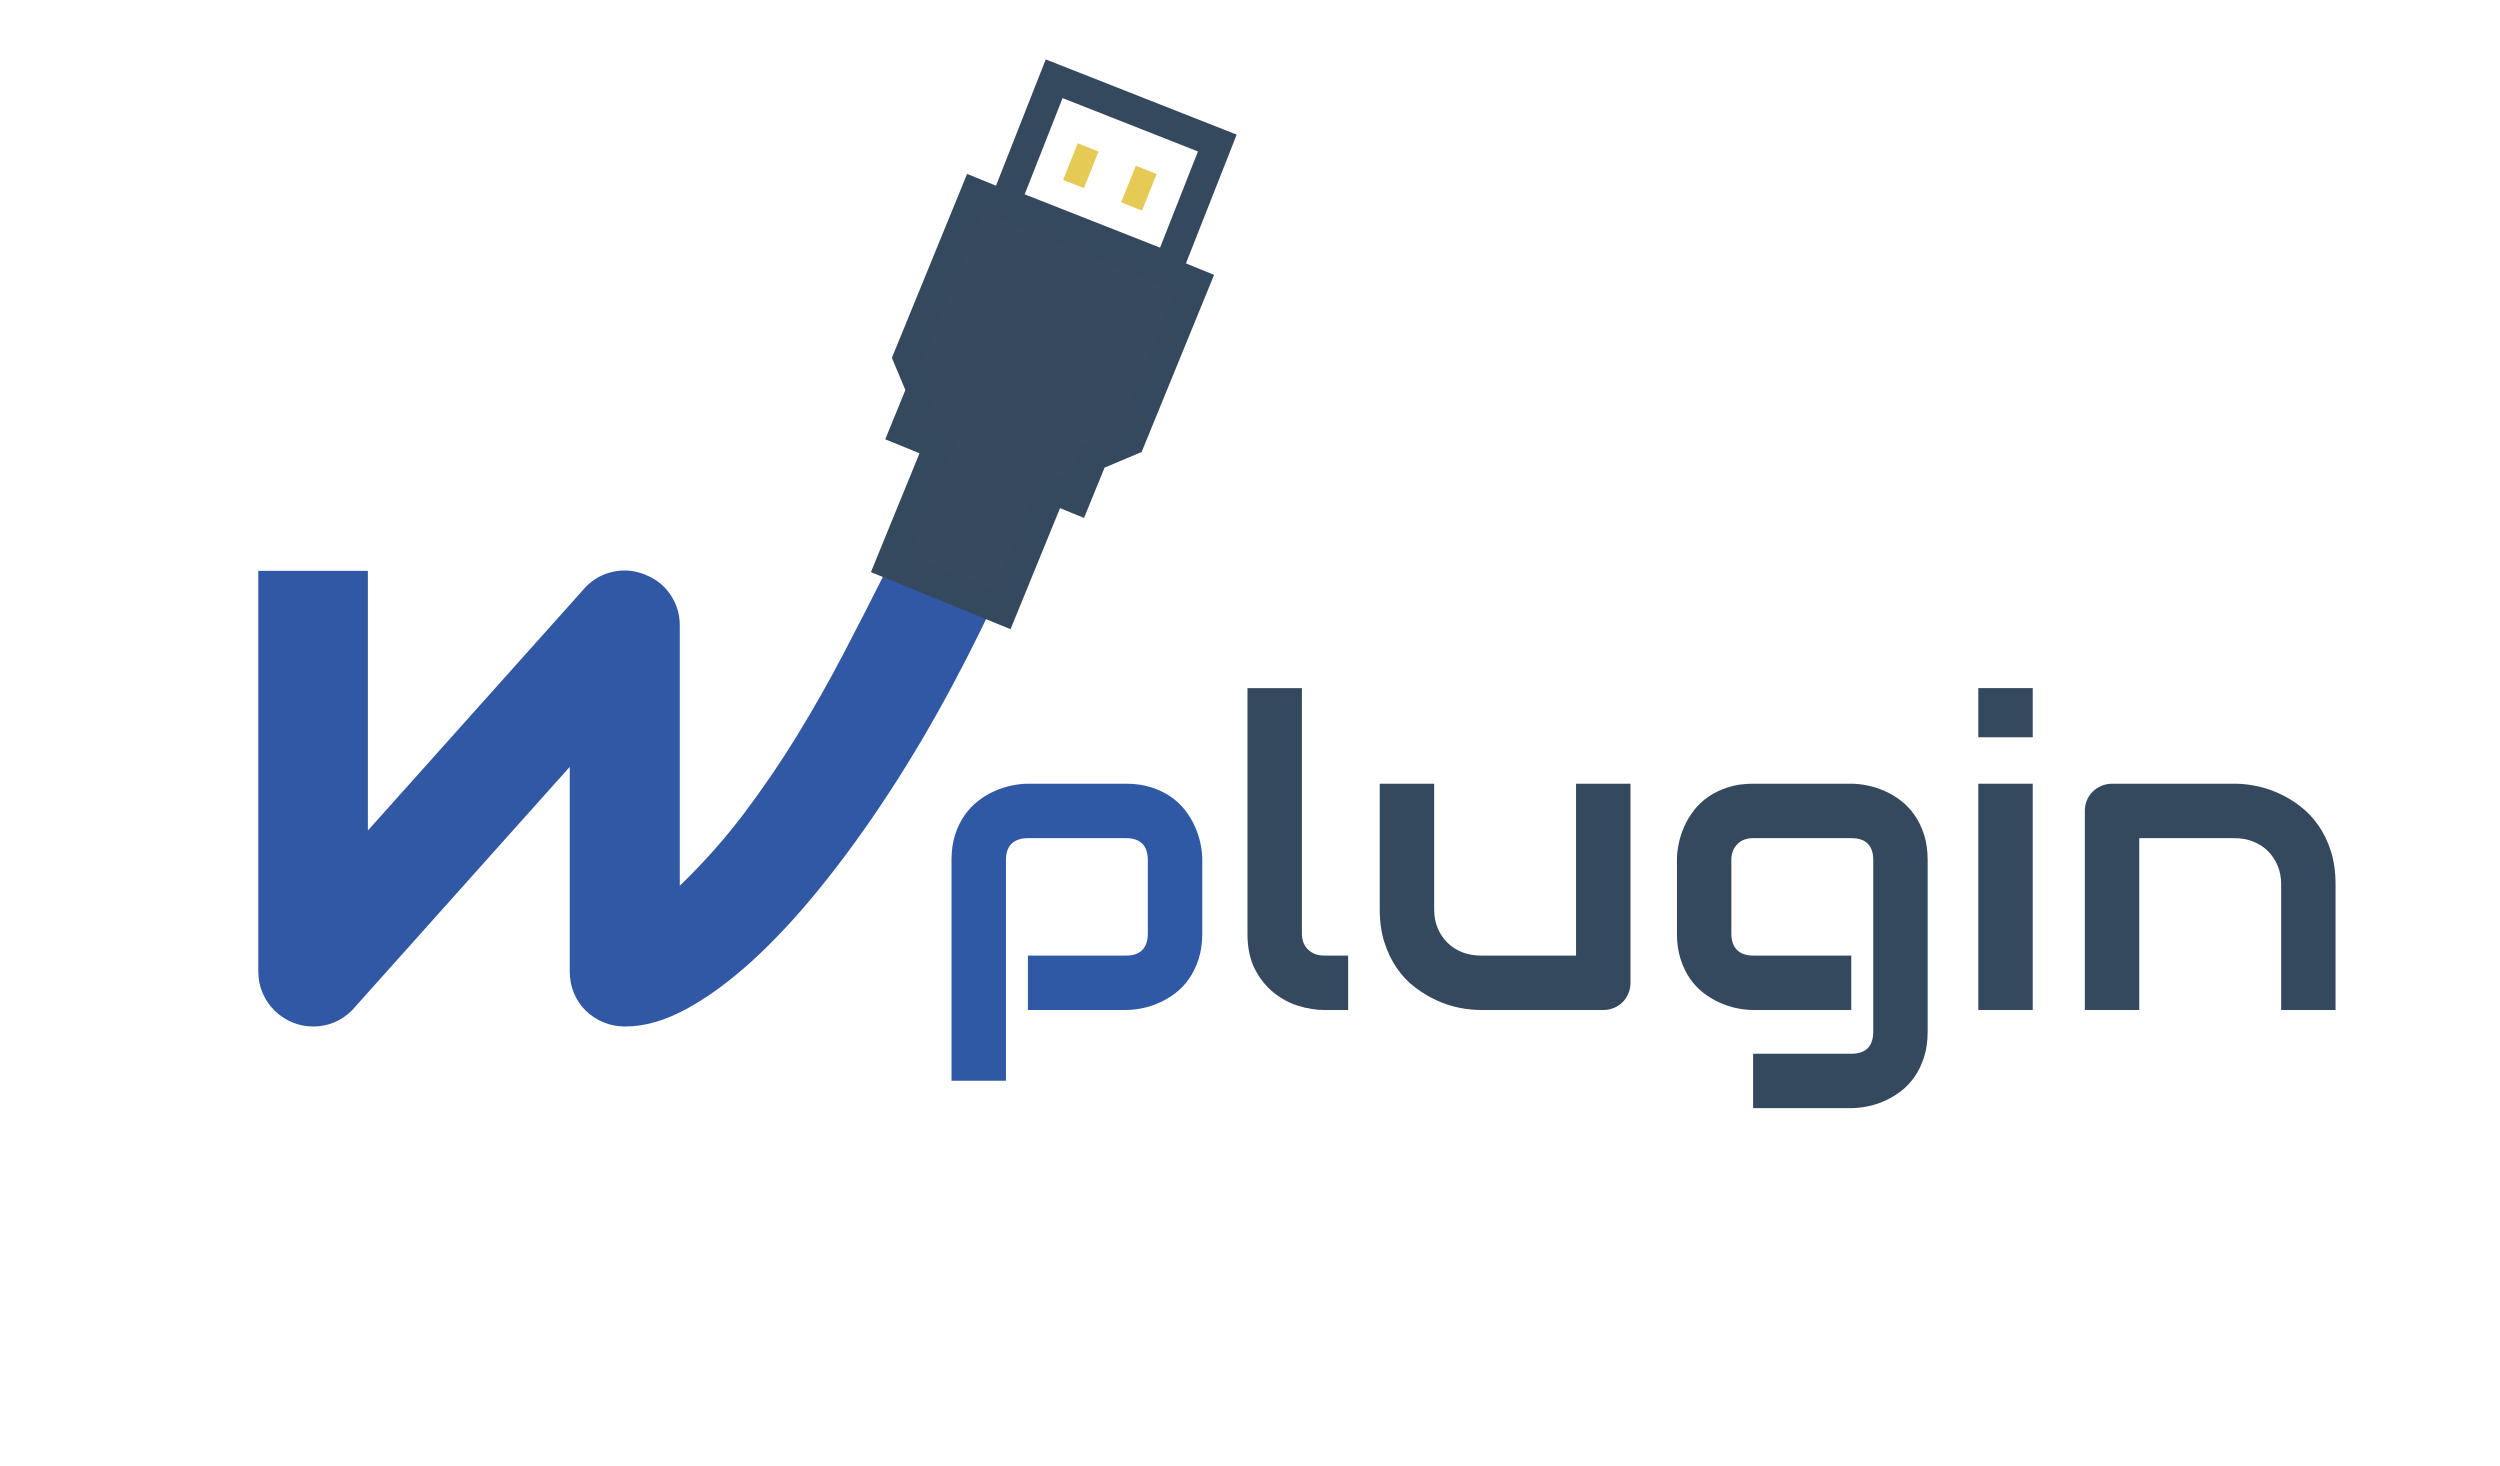 <svg xmlns="http://www.w3.org/2000/svg" xmlns:xlink="http://www.w3.org/1999/xlink" width="1144" zoomAndPan="magnify" viewBox="0 0 858 503.25" height="671" preserveAspectRatio="xMidYMid meet" version="1.0"><defs><g/><clipPath id="c5648d1d32"><rect x="0" width="280" y="0" height="379"/></clipPath><clipPath id="338246f3ac"><path d="M 305.512 66.035 L 410 66.035 L 410 209.359 L 305.512 209.359 Z M 305.512 66.035 " clip-rule="nonzero"/></clipPath><clipPath id="6eb2df45ad"><path d="M 334.719 66.359 L 409.984 97.145 L 387.859 151.242 L 375.16 156.57 L 369.23 171.07 L 361 167.699 L 344.008 209.254 L 305.594 193.547 L 322.27 152.777 L 310.512 147.965 L 316.281 133.852 L 311.648 122.801 Z M 334.719 66.359 " clip-rule="nonzero"/></clipPath><clipPath id="33c51bfd7e"><path d="M 0.512 0.141 L 105 0.141 L 105 143.359 L 0.512 143.359 Z M 0.512 0.141 " clip-rule="nonzero"/></clipPath><clipPath id="156a15c7e5"><path d="M 29.719 0.359 L 104.984 31.145 L 82.859 85.242 L 70.16 90.57 L 64.23 105.07 L 56 101.699 L 39.008 143.254 L 0.594 127.547 L 17.27 86.777 L 5.512 81.965 L 11.281 67.852 L 6.648 56.801 Z M 29.719 0.359 " clip-rule="nonzero"/></clipPath><clipPath id="566339ba3a"><rect x="0" width="105" y="0" height="144"/></clipPath><clipPath id="9bf84ef6a9"><path d="M 298.559 59.617 L 416.746 59.617 L 416.746 216 L 298.559 216 Z M 298.559 59.617 " clip-rule="nonzero"/></clipPath><clipPath id="d29dead1d5"><path d="M 336.652 61.621 L 411.922 92.398 L 416.668 94.332 L 414.734 99.078 L 392.605 153.176 L 391.797 155.145 L 389.84 155.965 L 377.141 161.293 L 375.16 156.57 L 379.906 158.504 L 373.977 173.004 L 372.039 177.75 L 367.293 175.816 L 359.066 172.445 L 361 167.699 L 365.746 169.637 L 348.754 211.188 L 346.816 215.934 L 342.07 214 L 303.66 198.293 L 298.902 196.348 L 300.836 191.602 L 317.512 150.832 L 322.258 152.766 L 320.32 157.512 L 308.562 152.699 L 303.816 150.766 L 305.754 146.02 L 311.523 131.906 L 316.27 133.84 L 311.547 135.82 L 306.914 124.77 L 306.094 122.812 L 306.902 120.84 L 329.973 64.422 L 331.906 59.688 L 336.652 61.621 M 332.773 71.105 L 334.707 66.359 L 339.453 68.293 L 316.371 124.746 L 311.625 122.812 L 316.348 120.832 L 320.98 131.883 L 321.801 133.84 L 320.992 135.809 L 315.223 149.922 L 310.477 147.988 L 312.41 143.242 L 324.168 148.055 L 328.914 149.988 L 326.98 154.734 L 310.305 195.504 L 305.559 193.57 L 307.496 188.824 L 345.906 204.531 L 343.973 209.277 L 339.227 207.344 L 356.219 165.789 L 358.152 161.043 L 362.898 162.977 L 371.129 166.344 L 369.195 171.09 L 364.449 169.156 L 370.379 154.656 L 371.188 152.688 L 373.145 151.867 L 385.848 146.543 L 387.828 151.266 L 383.078 149.328 L 405.238 95.199 L 409.984 97.133 L 408.051 101.879 Z M 332.773 71.105 " clip-rule="nonzero"/></clipPath><clipPath id="061996b877"><path d="M 0.754 0.672 L 118.746 0.672 L 118.746 157 L 0.754 157 Z M 0.754 0.672 " clip-rule="nonzero"/></clipPath><clipPath id="a86bf1de21"><path d="M 38.652 2.621 L 113.922 33.398 L 118.668 35.332 L 116.734 40.078 L 94.605 94.176 L 93.797 96.145 L 91.84 96.965 L 79.141 102.293 L 77.16 97.57 L 81.906 99.504 L 75.977 114.004 L 74.039 118.75 L 69.293 116.816 L 61.066 113.445 L 63 108.699 L 67.746 110.637 L 50.754 152.188 L 48.816 156.934 L 44.07 155 L 5.66 139.293 L 0.902 137.348 L 2.836 132.602 L 19.512 91.832 L 24.258 93.766 L 22.32 98.512 L 10.562 93.699 L 5.816 91.766 L 7.754 87.02 L 13.523 72.906 L 18.27 74.84 L 13.547 76.82 L 8.914 65.77 L 8.094 63.812 L 8.902 61.84 L 31.973 5.422 L 33.906 0.688 L 38.652 2.621 M 34.773 12.105 L 36.707 7.359 L 41.453 9.293 L 18.371 65.746 L 13.625 63.812 L 18.348 61.832 L 22.98 72.883 L 23.801 74.84 L 22.992 76.809 L 17.223 90.922 L 12.477 88.988 L 14.41 84.242 L 26.168 89.055 L 30.914 90.988 L 28.98 95.734 L 12.305 136.504 L 7.559 134.57 L 9.496 129.824 L 47.906 145.531 L 45.973 150.277 L 41.227 148.344 L 58.219 106.789 L 60.152 102.043 L 64.898 103.977 L 73.129 107.344 L 71.195 112.09 L 66.449 110.156 L 72.379 95.656 L 73.188 93.688 L 75.145 92.867 L 87.848 87.543 L 89.828 92.266 L 85.078 90.328 L 107.238 36.199 L 111.984 38.133 L 110.051 42.879 Z M 34.773 12.105 " clip-rule="nonzero"/></clipPath><clipPath id="6efdad559f"><rect x="0" width="119" y="0" height="157"/></clipPath><clipPath id="bb20b5a39c"><path d="M 338.133 20.043 L 424.77 20.043 L 424.77 98.656 L 338.133 98.656 Z M 338.133 20.043 " clip-rule="nonzero"/></clipPath><clipPath id="6d4d42c3b3"><path d="M 399.141 96.406 L 343.152 74.348 L 338.383 72.469 L 340.262 67.699 L 357.027 25.156 L 358.906 20.387 L 363.664 22.266 L 419.66 44.324 L 424.43 46.199 L 422.551 50.969 L 405.785 93.516 L 403.91 98.285 L 399.141 96.406 M 402.895 86.879 L 401.016 91.648 L 396.25 89.77 L 413.016 47.215 L 417.781 49.09 L 415.906 53.859 L 359.906 31.793 L 361.785 27.023 L 366.555 28.902 L 349.789 71.457 L 345.02 69.578 L 346.898 64.809 L 402.895 86.867 Z M 402.895 86.879 " clip-rule="nonzero"/></clipPath><clipPath id="b7841cc87a"><path d="M 0.297 0.371 L 86.566 0.371 L 86.566 78.492 L 0.297 78.492 Z M 0.297 0.371 " clip-rule="nonzero"/></clipPath><clipPath id="cdc1592785"><path d="M 61.141 76.406 L 5.152 54.348 L 0.383 52.469 L 2.262 47.699 L 19.027 5.156 L 20.906 0.387 L 25.664 2.266 L 81.66 24.324 L 86.43 26.199 L 84.551 30.969 L 67.785 73.516 L 65.91 78.285 L 61.141 76.406 M 64.895 66.879 L 63.016 71.648 L 58.25 69.77 L 75.016 27.215 L 79.781 29.09 L 77.906 33.859 L 21.906 11.793 L 23.785 7.023 L 28.555 8.902 L 11.789 51.457 L 7.02 49.578 L 8.898 44.809 L 64.895 66.867 Z M 64.895 66.879 " clip-rule="nonzero"/></clipPath><clipPath id="9fffc1cd5f"><rect x="0" width="87" y="0" height="79"/></clipPath><clipPath id="dec37cbca0"><path d="M 364.336 49 L 377.172 49 L 377.172 64.965 L 364.336 64.965 Z M 364.336 49 " clip-rule="nonzero"/></clipPath><clipPath id="2dc1ae6113"><path d="M 372.004 64.594 L 364.859 61.75 L 369.867 49.16 L 377.012 52.004 Z M 372.004 64.594 " clip-rule="nonzero"/></clipPath><clipPath id="5c1e93f566"><path d="M 0.656 0.125 L 13.117 0.125 L 13.117 15.703 L 0.656 15.703 Z M 0.656 0.125 " clip-rule="nonzero"/></clipPath><clipPath id="9c101aaa87"><path d="M 8.004 15.594 L 0.859 12.75 L 5.867 0.16 L 13.012 3.004 Z M 8.004 15.594 " clip-rule="nonzero"/></clipPath><clipPath id="83f06a979e"><rect x="0" width="14" y="0" height="16"/></clipPath><clipPath id="42c8dc20cd"><path d="M 384.66 56.41 L 396.961 56.41 L 396.961 72.453 L 384.66 72.453 Z M 384.66 56.41 " clip-rule="nonzero"/></clipPath><clipPath id="175e8e7dea"><path d="M 391.934 72.309 L 384.789 69.465 L 389.797 56.875 L 396.941 59.723 Z M 391.934 72.309 " clip-rule="nonzero"/></clipPath><clipPath id="121b20abdf"><path d="M 0.785 0.797 L 12.961 0.797 L 12.961 16.371 L 0.785 16.371 Z M 0.785 0.797 " clip-rule="nonzero"/></clipPath><clipPath id="9d9a75d737"><path d="M 7.934 16.309 L 0.789 13.465 L 5.797 0.875 L 12.941 3.723 Z M 7.934 16.309 " clip-rule="nonzero"/></clipPath><clipPath id="74d7a18358"><rect x="0" width="13" y="0" height="17"/></clipPath><clipPath id="19e476027c"><rect x="0" width="493" y="0" height="189"/></clipPath></defs><g transform="matrix(1, 0, 0, 1, 70, 58)"><g clip-path="url(#c5648d1d32)"><g fill="#3058a5" fill-opacity="1"><g transform="translate(0.989, 294.297)"><g><path d="M 275.141 -156.375 C 269.16 -142.969 262.695 -129.781 255.75 -116.812 C 248.812 -103.844 241.555 -91.57 233.984 -80 C 226.422 -68.426 218.68 -57.742 210.766 -47.953 C 202.859 -38.16 195.023 -29.719 187.266 -22.625 C 179.504 -15.539 171.93 -10 164.547 -6 C 157.172 -2 150.203 0 143.641 0 C 140.941 0 138.438 -0.477 136.125 -1.438 C 133.812 -2.406 131.785 -3.734 130.047 -5.422 C 128.316 -7.109 126.969 -9.109 126 -11.422 C 125.031 -13.742 124.547 -16.254 124.547 -18.953 L 124.547 -89.109 L 49.906 -5.641 C 47.977 -3.711 45.879 -2.289 43.609 -1.375 C 41.348 -0.457 39.008 0 36.594 0 C 33.988 0 31.551 -0.477 29.281 -1.438 C 27.02 -2.406 25.02 -3.734 23.281 -5.422 C 21.551 -7.109 20.18 -9.109 19.172 -11.422 C 18.16 -13.742 17.656 -16.254 17.656 -18.953 L 17.656 -156.375 L 55.266 -156.375 L 55.266 -67.266 L 130.188 -151.031 C 132.895 -153.727 136.102 -155.438 139.812 -156.156 C 143.531 -156.883 147.172 -156.477 150.734 -154.938 C 154.305 -153.488 157.129 -151.195 159.203 -148.062 C 161.273 -144.926 162.312 -141.477 162.312 -137.719 L 162.312 -48.312 C 170.414 -56.125 177.742 -64.367 184.297 -73.047 C 190.859 -81.734 196.957 -90.68 202.594 -99.891 C 208.238 -109.098 213.539 -118.453 218.5 -127.953 C 223.469 -137.453 228.316 -146.926 233.047 -156.375 Z M 275.141 -156.375 "/></g></g></g></g></g><g clip-path="url(#338246f3ac)"><g clip-path="url(#6eb2df45ad)"><g transform="matrix(1, 0, 0, 1, 305, 66)"><g clip-path="url(#566339ba3a)"><g clip-path="url(#33c51bfd7e)"><g clip-path="url(#156a15c7e5)"><rect x="-493.76" width="1235.52" fill="#36495e" height="724.68" y="-176.715" fill-opacity="1"/></g></g></g></g></g></g><g clip-path="url(#9bf84ef6a9)"><g clip-path="url(#d29dead1d5)"><g transform="matrix(1, 0, 0, 1, 298, 59)"><g clip-path="url(#6efdad559f)"><g clip-path="url(#061996b877)"><g clip-path="url(#a86bf1de21)"><rect x="-486.76" width="1235.52" fill="#35495e" height="724.68" y="-169.715" fill-opacity="1"/></g></g></g></g></g></g><g clip-path="url(#bb20b5a39c)"><g clip-path="url(#6d4d42c3b3)"><g transform="matrix(1, 0, 0, 1, 338, 20)"><g clip-path="url(#9fffc1cd5f)"><g clip-path="url(#b7841cc87a)"><g clip-path="url(#cdc1592785)"><rect x="-526.76" width="1235.52" fill="#35495e" height="724.68" y="-130.715" fill-opacity="1"/></g></g></g></g></g></g><g clip-path="url(#dec37cbca0)"><g clip-path="url(#2dc1ae6113)"><g transform="matrix(1, 0, 0, 1, 364, 49)"><g clip-path="url(#83f06a979e)"><g clip-path="url(#5c1e93f566)"><g clip-path="url(#9c101aaa87)"><rect x="-552.76" width="1235.52" fill="#e5ca56" height="724.68" y="-159.715" fill-opacity="1"/></g></g></g></g></g></g><g clip-path="url(#42c8dc20cd)"><g clip-path="url(#175e8e7dea)"><g transform="matrix(1, 0, 0, 1, 384, 56)"><g clip-path="url(#74d7a18358)"><g clip-path="url(#121b20abdf)"><g clip-path="url(#9d9a75d737)"><rect x="-572.76" width="1235.52" fill="#e5ca56" height="724.68" y="-166.715" fill-opacity="1"/></g></g></g></g></g></g><g transform="matrix(1, 0, 0, 1, 318, 201)"><g clip-path="url(#19e476027c)"><g fill="#3059a5" fill-opacity="1"><g transform="translate(0.229, 145.625)"><g><path d="M 94.391 -26.219 C 94.391 -23.008 93.977 -20.125 93.156 -17.562 C 92.344 -15 91.266 -12.75 89.922 -10.812 C 88.586 -8.875 87.035 -7.223 85.266 -5.859 C 83.492 -4.492 81.633 -3.379 79.688 -2.516 C 77.75 -1.648 75.797 -1.016 73.828 -0.609 C 71.867 -0.203 70.004 0 68.234 0 L 34.547 0 L 34.547 -18.672 L 68.234 -18.672 C 70.723 -18.672 72.586 -19.316 73.828 -20.609 C 75.078 -21.91 75.703 -23.781 75.703 -26.219 L 75.703 -51.359 C 75.703 -53.941 75.066 -55.852 73.797 -57.094 C 72.535 -58.344 70.68 -58.969 68.234 -58.969 L 34.688 -58.969 C 32.156 -58.969 30.242 -58.332 28.953 -57.062 C 27.66 -55.801 27.016 -53.945 27.016 -51.5 L 27.016 24.281 L 8.328 24.281 L 8.328 -51.5 C 8.328 -54.707 8.734 -57.578 9.547 -60.109 C 10.367 -62.648 11.461 -64.891 12.828 -66.828 C 14.191 -68.773 15.758 -70.43 17.531 -71.797 C 19.301 -73.16 21.156 -74.27 23.094 -75.125 C 25.031 -75.988 26.992 -76.625 28.984 -77.031 C 30.973 -77.445 32.828 -77.656 34.547 -77.656 L 68.234 -77.656 C 71.441 -77.656 74.316 -77.242 76.859 -76.422 C 79.398 -75.609 81.641 -74.531 83.578 -73.188 C 85.516 -71.852 87.164 -70.301 88.531 -68.531 C 89.895 -66.758 91.008 -64.898 91.875 -62.953 C 92.738 -61.016 93.375 -59.062 93.781 -57.094 C 94.188 -55.133 94.391 -53.27 94.391 -51.5 Z M 94.391 -26.219 "/></g></g></g><g fill="#35495e" fill-opacity="1"><g transform="translate(101.798, 145.625)"><g><path d="M 42.891 0 L 34.547 0 C 31.867 0 29.008 -0.453 25.969 -1.359 C 22.926 -2.273 20.086 -3.773 17.453 -5.859 C 14.816 -7.941 12.633 -10.645 10.906 -13.969 C 9.188 -17.301 8.328 -21.383 8.328 -26.219 L 8.328 -110.469 L 27.016 -110.469 L 27.016 -26.219 C 27.016 -23.914 27.727 -22.082 29.156 -20.719 C 30.594 -19.352 32.391 -18.672 34.547 -18.672 L 42.891 -18.672 Z M 42.891 0 "/></g></g></g><g fill="#35495e" fill-opacity="1"><g transform="translate(147.911, 145.625)"><g><path d="M 93.672 -9.406 C 93.672 -8.07 93.43 -6.828 92.953 -5.672 C 92.473 -4.523 91.812 -3.531 90.969 -2.688 C 90.133 -1.852 89.156 -1.195 88.031 -0.719 C 86.906 -0.238 85.695 0 84.406 0 L 42.172 0 C 39.867 0 37.41 -0.258 34.797 -0.781 C 32.191 -1.312 29.617 -2.16 27.078 -3.328 C 24.535 -4.504 22.078 -5.988 19.703 -7.781 C 17.336 -9.582 15.27 -11.766 13.5 -14.328 C 11.727 -16.891 10.301 -19.848 9.219 -23.203 C 8.145 -26.555 7.609 -30.336 7.609 -34.547 L 7.609 -77.656 L 26.297 -77.656 L 26.297 -34.547 C 26.297 -32.109 26.711 -29.914 27.547 -27.969 C 28.379 -26.031 29.516 -24.367 30.953 -22.984 C 32.391 -21.598 34.078 -20.531 36.016 -19.781 C 37.961 -19.039 40.062 -18.672 42.312 -18.672 L 74.984 -18.672 L 74.984 -77.656 L 93.672 -77.656 Z M 93.672 -9.406 "/></g></g></g><g fill="#35495e" fill-opacity="1"><g transform="translate(250.338, 145.625)"><g><path d="M 93.234 7.469 C 93.234 10.676 92.828 13.562 92.016 16.125 C 91.203 18.688 90.125 20.938 88.781 22.875 C 87.438 24.812 85.879 26.461 84.109 27.828 C 82.336 29.191 80.484 30.305 78.547 31.172 C 76.609 32.035 74.645 32.672 72.656 33.078 C 70.664 33.484 68.785 33.688 67.016 33.688 L 33.328 33.688 L 33.328 15.016 L 67.016 15.016 C 69.555 15.016 71.445 14.367 72.688 13.078 C 73.938 11.785 74.562 9.914 74.562 7.469 L 74.562 -51.5 C 74.562 -53.945 73.938 -55.801 72.688 -57.062 C 71.445 -58.332 69.555 -58.969 67.016 -58.969 L 33.328 -58.969 C 31.023 -58.969 29.203 -58.258 27.859 -56.844 C 26.523 -55.438 25.859 -53.656 25.859 -51.5 L 25.859 -26.219 C 25.859 -23.781 26.504 -21.91 27.797 -20.609 C 29.086 -19.316 30.977 -18.672 33.469 -18.672 L 67.016 -18.672 L 67.016 0 L 33.328 0 C 31.555 0 29.688 -0.203 27.719 -0.609 C 25.758 -1.016 23.812 -1.648 21.875 -2.516 C 19.938 -3.379 18.078 -4.492 16.297 -5.859 C 14.523 -7.223 12.969 -8.875 11.625 -10.812 C 10.289 -12.75 9.219 -15 8.406 -17.562 C 7.594 -20.125 7.188 -23.008 7.188 -26.219 L 7.188 -51.5 C 7.188 -53.27 7.391 -55.133 7.797 -57.094 C 8.203 -59.062 8.832 -61.016 9.688 -62.953 C 10.551 -64.898 11.664 -66.758 13.031 -68.531 C 14.395 -70.301 16.047 -71.852 17.984 -73.188 C 19.93 -74.531 22.172 -75.609 24.703 -76.422 C 27.242 -77.242 30.117 -77.656 33.328 -77.656 L 67.016 -77.656 C 68.785 -77.656 70.664 -77.445 72.656 -77.031 C 74.645 -76.625 76.609 -75.988 78.547 -75.125 C 80.484 -74.27 82.336 -73.16 84.109 -71.797 C 85.879 -70.43 87.438 -68.773 88.781 -66.828 C 90.125 -64.891 91.203 -62.648 92.016 -60.109 C 92.828 -57.578 93.234 -54.707 93.234 -51.5 Z M 93.234 7.469 "/></g></g></g><g fill="#35495e" fill-opacity="1"><g transform="translate(351.903, 145.625)"><g><path d="M 27.734 -93.594 L 9.047 -93.594 L 9.047 -110.469 L 27.734 -110.469 Z M 27.734 0 L 9.047 0 L 9.047 -77.656 L 27.734 -77.656 Z M 27.734 0 "/></g></g></g><g fill="#35495e" fill-opacity="1"><g transform="translate(388.75, 145.625)"><g><path d="M 94.812 0 L 76.141 0 L 76.141 -43.094 C 76.141 -45.539 75.719 -47.734 74.875 -49.672 C 74.039 -51.609 72.906 -53.27 71.469 -54.656 C 70.031 -56.051 68.344 -57.117 66.406 -57.859 C 64.469 -58.598 62.375 -58.969 60.125 -58.969 L 27.438 -58.969 L 27.438 0 L 8.766 0 L 8.766 -68.391 C 8.766 -69.68 9.004 -70.891 9.484 -72.016 C 9.961 -73.141 10.629 -74.117 11.484 -74.953 C 12.348 -75.797 13.352 -76.457 14.5 -76.938 C 15.656 -77.414 16.879 -77.656 18.172 -77.656 L 60.266 -77.656 C 62.609 -77.656 65.082 -77.391 67.688 -76.859 C 70.301 -76.328 72.891 -75.473 75.453 -74.297 C 78.016 -73.129 80.457 -71.645 82.781 -69.844 C 85.102 -68.051 87.16 -65.875 88.953 -63.312 C 90.754 -60.75 92.18 -57.789 93.234 -54.438 C 94.285 -51.094 94.812 -47.312 94.812 -43.094 Z M 94.812 0 "/></g></g></g></g></g></svg>